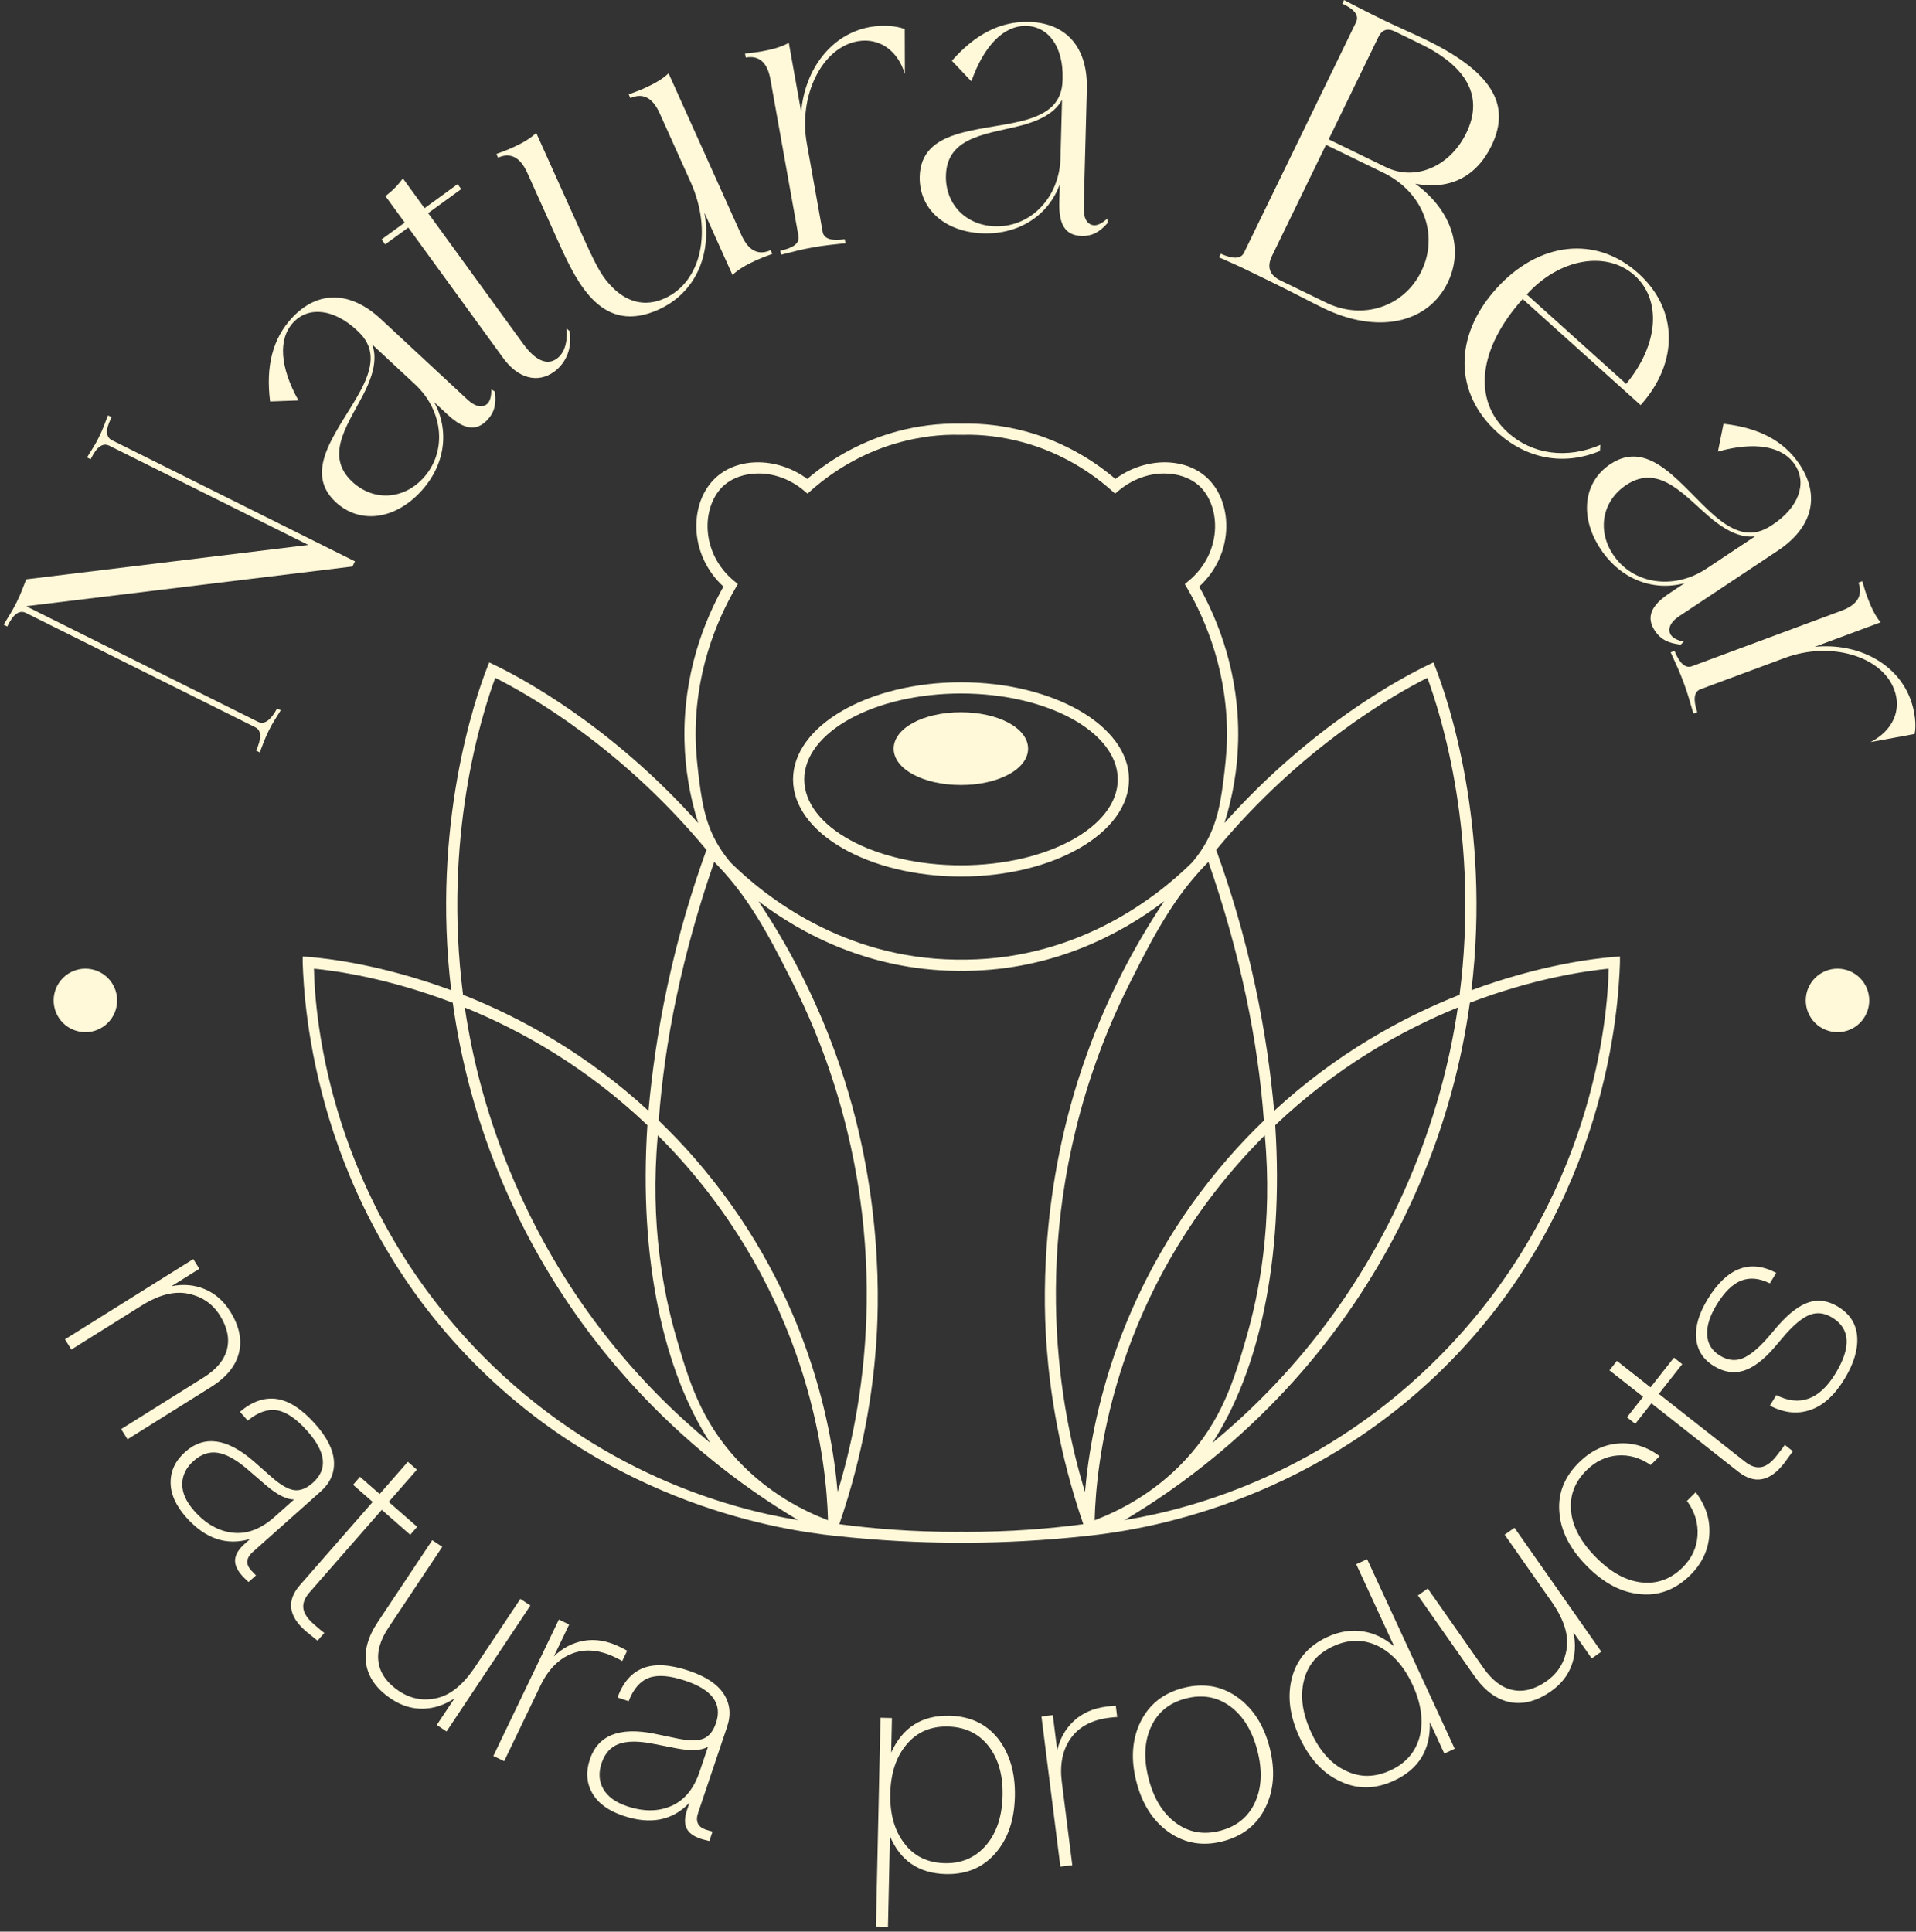 <?xml version="1.0" encoding="UTF-8"?> <svg xmlns="http://www.w3.org/2000/svg" width="365" height="368" viewBox="0 0 365 368" fill="none"><rect x="0" y="0" width="365" height="368" fill="#333333" stroke="none"/><path d="M43.849 249.843C45.587 252.617 46.142 255.259 45.51 257.763C44.88 260.267 43.097 262.435 40.16 264.27L24.293 274.201L23.077 272.259L38.756 262.449C41.22 260.91 42.712 259.118 43.236 257.077C43.76 255.035 43.312 252.878 41.889 250.604C40.526 248.424 38.546 247.049 35.948 246.48C33.348 245.906 30.428 246.612 27.189 248.597L13.594 257.103L12.38 255.158L36.82 239.87L37.976 241.716L32.671 245.036C34.937 244.585 37.056 244.774 39.026 245.607C40.997 246.44 42.604 247.85 43.849 249.843Z" fill="#FFF8D9"></path><path d="M47.834 299.164C47.909 299.251 48.069 299.418 48.319 299.667C48.567 299.92 48.718 300.075 48.767 300.129L47.348 301.393C46.748 300.833 46.336 300.425 46.114 300.175C45.147 299.09 44.705 298.062 44.788 297.092C44.87 296.118 45.482 295.127 46.623 294.111L47.666 293.18C43.181 294.53 39.12 293.16 35.478 289.071C33.497 286.845 32.504 284.622 32.502 282.408C32.497 280.192 33.427 278.253 35.292 276.593C38.908 273.374 43.264 273.983 48.365 278.42L51.864 281.512C53.573 282.983 54.991 283.775 56.119 283.896C57.247 284.016 58.408 283.54 59.605 282.477C62.469 279.924 62.119 276.648 58.553 272.639C56.472 270.302 54.55 268.983 52.787 268.685C51.023 268.386 49.157 269.032 47.193 270.637L45.705 268.966C48.036 266.993 50.38 266.178 52.733 266.522C55.087 266.873 57.529 268.466 60.055 271.301C62.308 273.833 63.496 276.205 63.619 278.417C63.743 280.628 62.898 282.534 61.091 284.143L48.155 295.664C46.876 296.801 46.769 297.97 47.834 299.164ZM37.013 287.853C39.217 290.331 41.669 291.709 44.37 292C47.069 292.29 49.7 291.293 52.261 289.016L56.017 285.67C54.565 285.665 52.796 284.772 50.711 282.989L47.168 279.936C45.032 278.098 43.147 277.044 41.513 276.777C39.881 276.51 38.34 277.021 36.894 278.311C35.446 279.597 34.722 281.078 34.716 282.753C34.712 284.43 35.476 286.13 37.013 287.853Z" fill="#FFF8D9"></path><path d="M79.473 290.871L78.149 292.387L72.724 287.64L58.966 303.368C58.059 304.409 57.663 305.41 57.783 306.378C57.901 307.349 58.561 308.362 59.767 309.414C60.833 310.347 61.505 310.909 61.78 311.102L60.494 312.573C59.156 311.501 58.402 310.893 58.233 310.743C54.924 307.852 54.558 304.933 57.132 301.988L71 286.136L67.257 282.862L68.58 281.346L72.324 284.62L77.694 278.48L79.418 279.991L74.048 286.127L79.473 290.871Z" fill="#FFF8D9"></path><path d="M90.248 317.945L99.133 304.597L101.04 305.867L85.064 329.868L83.204 328.624L86.579 323.559C84.658 324.831 82.654 325.486 80.567 325.529C78.481 325.569 76.475 324.952 74.554 323.671C71.826 321.859 70.233 319.676 69.777 317.141C69.32 314.599 70.051 311.886 71.973 309.003L82.345 293.421L84.251 294.69L74.003 310.085C72.391 312.5 71.768 314.752 72.132 316.828C72.495 318.901 73.793 320.684 76.025 322.172C78.227 323.637 80.613 324.082 83.185 323.513C85.705 322.956 88.059 321.098 90.248 317.945Z" fill="#FFF8D9"></path><path d="M117.939 313.684C118.712 314.054 119.223 314.321 119.477 314.485L118.534 316.449C118.314 316.306 117.853 316.059 117.147 315.72C114.159 314.284 111.415 314.06 108.915 315.051C106.415 316.041 104.431 318.066 102.963 321.119L96.045 335.523L93.981 334.529L106.464 308.543L108.428 309.488L105.499 315.582C107.14 313.971 109.044 312.974 111.212 312.589C113.381 312.208 115.623 312.57 117.939 313.684Z" fill="#FFF8D9"></path><path d="M134.449 348.569C134.555 348.6 134.777 348.669 135.121 348.766C135.461 348.858 135.667 348.918 135.739 348.941L135.131 350.743C134.331 350.553 133.771 350.401 133.454 350.297C132.077 349.832 131.184 349.157 130.776 348.272C130.365 347.385 130.404 346.222 130.892 344.772L131.337 343.449C128.111 346.846 123.904 347.667 118.715 345.921C115.89 344.967 113.928 343.532 112.828 341.608C111.725 339.681 111.575 337.542 112.371 335.175C113.917 330.586 118.003 328.958 124.631 330.285L129.204 331.235C131.417 331.669 133.042 331.651 134.08 331.198C135.118 330.744 135.893 329.753 136.404 328.237C137.628 324.601 135.7 321.928 130.617 320.216C127.651 319.217 125.328 319.024 123.65 319.636C121.968 320.248 120.671 321.738 119.757 324.101L117.638 323.387C118.684 320.518 120.314 318.651 122.533 317.784C124.75 316.922 127.659 317.095 131.26 318.309C134.47 319.389 136.678 320.859 137.879 322.721C139.081 324.581 139.295 326.658 138.521 328.949L132.993 345.364C132.446 346.989 132.931 348.055 134.449 348.569ZM119.444 344.1C122.586 345.163 125.402 345.145 127.89 344.057C130.378 342.969 132.172 340.803 133.266 337.553L134.871 332.789C133.607 333.504 131.627 333.604 128.932 333.09L124.342 332.191C121.575 331.651 119.417 331.674 117.866 332.249C116.316 332.828 115.23 334.035 114.613 335.87C113.994 337.708 114.097 339.351 114.924 340.809C115.75 342.268 117.256 343.365 119.444 344.1Z" fill="#FFF8D9"></path><path d="M180.876 326.868C184.786 326.951 187.864 328.398 190.114 331.204C192.361 334.087 193.436 337.76 193.338 342.229C193.242 346.734 192.007 350.338 189.639 353.046C187.267 355.788 184.128 357.115 180.219 357.032C175.08 356.92 171.519 354.514 169.535 349.812L169.159 367.071L166.868 367.023L167.734 327.249L169.914 327.301L169.77 333.892C171.924 329.096 175.625 326.753 180.876 326.868ZM172.299 351.214C174.145 353.637 176.707 354.886 179.984 354.958C183.224 355.027 185.857 353.875 187.885 351.498C189.872 349.158 190.91 346.013 190.995 342.065C191.081 338.154 190.18 335.006 188.295 332.616C186.408 330.228 183.828 329.001 180.552 328.926C177.274 328.857 174.66 329.992 172.711 332.335C170.721 334.676 169.685 337.8 169.599 341.712C169.514 345.619 170.413 348.79 172.299 351.214Z" fill="#FFF8D9"></path><path d="M210.831 325.113C211.681 325.009 212.255 324.952 212.557 324.955L212.828 327.117C212.564 327.112 212.045 327.158 211.269 327.255C207.979 327.668 205.553 328.969 203.989 331.157C202.424 333.343 201.854 336.117 202.277 339.48L204.273 355.334L202.002 355.621L198.399 327.017L200.562 326.744L201.406 333.452C201.913 331.212 202.972 329.343 204.587 327.843C206.199 326.345 208.281 325.434 210.831 325.113Z" fill="#FFF8D9"></path><path d="M241.065 344.368C239.452 347.67 236.735 349.809 232.913 350.795C229.161 351.766 225.764 351.194 222.723 349.094C219.672 346.958 217.594 343.747 216.487 339.451C215.381 335.159 215.647 331.339 217.285 327.994C218.932 324.685 221.63 322.546 225.382 321.579C229.206 320.596 232.62 321.156 235.627 323.266C238.677 325.403 240.756 328.619 241.861 332.913C242.968 337.203 242.703 341.025 241.065 344.368ZM232.396 348.796C235.569 347.977 237.798 346.171 239.078 343.38C240.359 340.589 240.511 337.298 239.535 333.513C238.559 329.722 236.836 326.919 234.366 325.091C231.893 323.266 229.072 322.765 225.899 323.582C222.76 324.39 220.55 326.193 219.271 328.984C217.99 331.776 217.838 335.064 218.813 338.851C219.79 342.636 221.512 345.445 223.983 347.271C226.454 349.098 229.259 349.603 232.396 348.796Z" fill="#FFF8D9"></path><path d="M265.601 313.675L258.363 298.001L260.442 297.042L277.123 333.153L275.146 334.069L272.381 328.084C272.55 333.34 270.27 337.059 265.536 339.247C261.986 340.887 258.575 340.921 255.307 339.353C252.038 337.868 249.449 335.066 247.544 330.939C245.654 326.847 245.189 323.042 246.147 319.521C247.087 316.052 249.332 313.496 252.883 311.854C255.117 310.823 257.33 310.47 259.529 310.782C261.727 311.102 263.751 312.067 265.601 313.675ZM256.345 337.337C259.053 338.67 261.896 338.65 264.871 337.274C267.847 335.901 269.714 333.725 270.474 330.749C271.184 327.754 270.725 324.501 269.1 320.98C267.476 317.465 265.293 315.007 262.554 313.606C259.797 312.253 256.928 312.264 253.954 313.641C250.977 315.013 249.127 317.181 248.402 320.141C247.645 323.12 248.101 326.416 249.772 330.034C251.427 333.619 253.617 336.054 256.345 337.337Z" fill="#FFF8D9"></path><path d="M295.835 305.502L286.633 292.373L288.509 291.057L305.053 314.665L303.224 315.949L299.729 310.961C300.214 313.212 300.098 315.318 299.38 317.279C298.659 319.24 297.356 320.88 295.464 322.204C292.78 324.087 290.17 324.777 287.638 324.277C285.105 323.777 282.845 322.112 280.857 319.275L270.116 303.945L271.992 302.63L282.605 317.776C284.272 320.156 286.139 321.552 288.204 321.971C290.271 322.388 292.402 321.828 294.599 320.288C296.764 318.769 298.048 316.707 298.452 314.105C298.849 311.555 297.976 308.687 295.835 305.502Z" fill="#FFF8D9"></path><path d="M321.994 300.083C319.211 302.831 316.057 304.038 312.529 303.699C308.949 303.415 305.535 301.631 302.288 298.343C299.042 295.061 297.299 291.623 297.056 288.042C296.76 284.513 298.004 281.369 300.785 278.623C303.038 276.398 305.56 275.186 308.355 274.993C311.147 274.801 313.749 275.605 316.163 277.409L314.454 279.1C312.46 277.716 310.356 277.113 308.142 277.282C305.93 277.457 303.961 278.39 302.24 280.093C299.986 282.319 299.003 284.913 299.289 287.878C299.575 290.842 301.144 293.769 303.998 296.658C306.853 299.547 309.759 301.149 312.72 301.467C315.681 301.792 318.288 300.839 320.539 298.613C322.288 296.884 323.234 294.845 323.381 292.505C323.527 290.162 322.853 287.973 321.366 285.935L323.035 284.286C324.941 286.799 325.809 289.478 325.635 292.321C325.458 295.267 324.245 297.858 321.994 300.083Z" fill="#FFF8D9"></path><path d="M318.887 258.645L320.468 259.886L316.01 265.551L332.432 278.474C333.514 279.324 334.536 279.666 335.498 279.499C336.461 279.332 337.435 278.617 338.424 277.359C339.3 276.249 339.827 275.548 340.007 275.263L341.543 276.47C340.541 277.865 339.973 278.649 339.834 278.824C337.114 282.279 334.22 282.793 331.146 280.375L314.593 267.349L311.518 271.26L309.937 270.014L313.013 266.105L306.604 261.063L308.019 259.263L314.429 264.308L318.887 258.645Z" fill="#FFF8D9"></path><path d="M351.379 262.708C349.48 265.83 347.296 267.803 344.828 268.629C342.361 269.459 339.805 269.178 337.163 267.788L338.384 265.784C342.861 268.032 346.62 266.656 349.661 261.665C352.703 256.669 352.491 253.114 349.023 251.003C347.624 250.153 346.244 249.964 344.882 250.446C343.521 250.923 341.938 252.183 340.13 254.223L338.042 256.678C335.97 259.081 334.006 260.566 332.154 261.141C330.3 261.711 328.419 261.416 326.511 260.255C324.475 259.015 323.346 257.269 323.123 255.017C322.904 252.769 323.626 250.277 325.292 247.54C328.954 241.527 333.315 239.843 338.376 242.492L337.156 244.496C335.182 243.508 333.371 243.333 331.721 243.964C330.073 244.596 328.502 246.136 327.009 248.582C325.711 250.719 325.114 252.631 325.214 254.325C325.315 256.026 326.127 257.338 327.655 258.266C329.118 259.159 330.537 259.337 331.91 258.799C333.283 258.263 334.875 256.974 336.684 254.934L338.74 252.525C340.846 250.144 342.803 248.666 344.615 248.092C346.427 247.514 348.272 247.799 350.149 248.941C352.406 250.314 353.622 252.223 353.794 254.662C353.967 257.1 353.162 259.782 351.379 262.708Z" fill="#FFF8D9"></path><path d="M4.971 115.486L49.162 137.519C50.346 138.109 51.566 137.238 52.783 134.97L53.48 135.318C52.541 136.851 51.984 137.618 51.218 139.151C50.455 140.684 50.144 141.661 49.483 143.335L48.786 142.986C49.863 140.651 49.827 139.157 48.643 138.563L4.937 116.77C3.749 116.18 2.604 116.914 1.524 119.076L1.387 119.354L0.688 119.005C1.7 117.335 2.325 116.425 3.157 114.755C3.994 113.078 4.268 112.174 4.998 110.364L58.74 103.822L20.818 84.914C19.633 84.329 18.484 85.057 17.407 87.22L17.271 87.498L16.572 87.149C17.51 85.619 18.069 84.85 18.832 83.317C19.597 81.784 19.909 80.807 20.57 79.136L21.265 79.481L21.129 79.763C20.049 81.924 20.156 83.282 21.339 83.872L67.624 106.947L67.136 107.924L4.971 115.486Z" fill="#FFF8D9"></path><path d="M82.705 76.611C85.66 82.011 84.854 88.6 80.134 93.675C75.15 99.041 68.512 99.89 63.947 95.648C57.27 89.44 65.029 81.444 68.838 74.139C71.412 69.195 71.183 65.897 68.162 63.086L67.931 62.872C63.595 58.844 58.781 58.303 55.863 61.442C52.949 64.578 53.311 69.911 56.847 76.286L51.454 76.485C50.6 69.733 51.955 64.505 55.613 60.567C60.492 55.322 66.72 55.368 72.539 60.777L89.083 76.157C90.626 77.585 92.064 77.758 92.912 76.842C93.388 76.33 93.629 75.385 93.585 74.174L94.263 74.59C94.57 77.006 94.188 78.559 92.86 79.984C90.794 82.207 88.41 81.909 85.274 78.996L82.705 76.611ZM69.771 74.048C66.853 80.162 61.407 86.479 67.112 91.786C71.105 95.496 76.774 95.235 80.59 91.124C85.206 86.163 84.532 78.305 79.056 73.214L70.899 65.631C71.752 67.916 71.354 70.628 69.771 74.048Z" fill="#FFF8D9"></path><path d="M77.784 43.35L73.369 46.557L72.685 45.611L77.097 42.405L73.43 37.365C75.022 36.112 75.83 35.234 76.752 33.988L80.875 39.658L87.174 35.077L87.861 36.021L81.562 40.603L99.696 65.549C101.988 68.7 104.231 69.668 106.058 68.338C107.508 67.287 108.16 65.271 107.921 62.556L108.506 63.095C109.02 66.187 107.95 69.083 105.553 70.827C102.467 73.068 98.71 72.141 95.87 68.235L77.784 43.35Z" fill="#FFF8D9"></path><path d="M100.447 32.915C99.104 29.934 97.223 28.986 94.881 30.04L94.559 29.334C95.587 28.954 96.615 28.577 97.535 28.161C99.311 27.362 101.026 26.421 102.148 25.315L110.753 44.421C113.471 50.457 114.507 52.385 116.044 54.082C119.176 57.625 122.831 58.543 126.598 56.85C133.628 53.681 135.762 44.006 131.543 34.633L125.659 21.564C124.314 18.583 122.433 17.632 120.094 18.688L119.773 17.977C120.798 17.6 121.827 17.225 122.748 16.807C124.521 16.008 126.235 15.066 127.358 13.961L141.24 44.787C142.583 47.769 144.464 48.716 146.805 47.66L147.127 48.368C146.1 48.746 145.073 49.126 144.151 49.536C142.376 50.337 140.662 51.282 139.54 52.385L134.196 40.525C135.644 48.672 132.387 55.861 125.431 58.993C114.849 63.76 110.105 54.363 106.492 46.34L100.447 32.915Z" fill="#FFF8D9"></path><path d="M152.629 21.338C153.297 13.147 158.431 6.453 165.712 5.149C168.09 4.721 170.732 4.885 172.351 5.543L172.377 14.083C171.019 9.584 167.491 7.126 163.351 7.866C156.605 9.075 152.065 18.194 153.699 27.318L156.716 44.187C156.947 45.489 158.375 45.948 160.918 45.571L161.058 46.334C158.652 46.609 157.244 46.703 154.869 47.13C152.49 47.551 151.14 47.953 148.788 48.528L148.653 47.765C151.168 47.232 152.348 46.314 152.114 45.009L146.763 15.107C146.19 11.886 144.599 10.511 142.069 10.961L141.931 10.195C143.017 10.081 144.101 9.967 145.101 9.788C147.018 9.446 148.908 8.949 150.268 8.15L152.629 21.338Z" fill="#FFF8D9"></path><path d="M201.889 35.107C199.792 40.891 194.315 44.644 187.384 44.46C180.063 44.264 175.043 39.841 175.207 33.615C175.452 24.505 186.578 25.034 194.579 23.068C199.992 21.731 202.312 19.376 202.424 15.254L202.431 14.941C202.588 9.023 199.815 5.055 195.529 4.938C191.249 4.827 187.487 8.622 185.042 15.491L181.327 11.573C185.829 6.472 190.644 4.032 196.018 4.172C203.183 4.362 207.261 9.072 207.047 17.012L206.446 39.589C206.389 41.695 207.217 42.883 208.462 42.918C209.163 42.935 210.029 42.491 210.912 41.657L211.046 42.438C209.439 44.266 208.014 45.01 206.069 44.954C203.032 44.875 201.685 42.892 201.797 38.609L201.889 35.107ZM195.26 23.709C188.745 25.561 180.407 25.652 180.2 33.433C180.056 38.887 183.997 42.965 189.6 43.114C196.375 43.296 201.824 37.599 202.025 30.122L202.322 18.993C201.173 21.14 198.874 22.638 195.26 23.709Z" fill="#FFF8D9"></path><path d="M232.562 48.339C234.906 49.395 236.405 49.336 236.983 48.149L258.333 4.225C258.906 3.031 258.166 1.89 255.993 0.836L255.713 0.699L256.053 0C257.352 0.716 260.891 2.522 263.622 3.85C266.423 5.213 269.505 6.536 271.537 7.524C284.077 13.615 287.977 19.841 284.13 27.757C281.237 33.714 276.11 36.248 269.616 34.998C276.574 40.106 278.916 47.4 275.787 53.842C271.973 61.691 262.347 63.681 252.118 58.71C249.526 57.449 245.741 55.437 242.095 53.663L236.423 50.905C234.426 50.021 233.026 49.342 232.219 49.041L232.562 48.339ZM252.601 27.593L242.319 48.751C241.3 50.855 241.836 52.414 243.938 53.432L252.627 57.656C259.634 61.062 267.474 58.464 270.777 51.668C274.183 44.661 271.097 36.581 263.531 32.907L252.601 27.593ZM264.042 31.856C269.647 34.577 276.231 31.716 279.332 25.341C282.633 18.547 279.644 12.761 270.605 8.37L265.7 5.985C264.301 5.307 263.256 5.666 262.578 7.065L253.114 26.543L264.042 31.856Z" fill="#FFF8D9"></path><path d="M312.091 52.057C319.734 58.935 319.828 69.075 312.537 77.182L290.072 56.968C281.684 66.292 280.39 76.228 287.279 82.427C291.852 86.544 298.41 87.521 304.884 84.753L304.782 85.917C297.925 88.758 290.908 87.476 285.291 82.424C277.015 74.973 276.878 64.063 285.006 55.029C293.132 45.998 304.045 44.819 312.091 52.057ZM311.396 52.481C306.012 47.636 297 49.269 290.853 56.103L309.783 73.135C316.007 65.637 316.551 57.115 311.396 52.481Z" fill="#FFF8D9"></path><path d="M320.913 111.098C314.972 112.713 308.755 110.387 304.919 104.615C300.87 98.518 301.592 91.866 306.784 88.416C314.371 83.375 320.34 92.781 326.553 98.191C330.759 101.85 334.018 102.395 337.456 100.107L337.717 99.937C342.649 96.663 344.297 92.108 341.928 88.536C339.557 84.97 334.288 84.078 327.265 86.029L328.333 80.74C335.09 81.482 339.861 84.019 342.834 88.495C346.802 94.466 345.3 100.51 338.679 104.904L319.869 117.402C318.116 118.57 317.621 119.93 318.306 120.966C318.697 121.551 319.559 122.001 320.747 122.244L320.184 122.806C317.768 122.543 316.34 121.803 315.263 120.184C313.581 117.654 314.431 115.407 317.998 113.038L320.913 111.098ZM326.422 99.118C321.156 94.855 316.287 88.088 309.8 92.394C305.257 95.414 304.19 100.985 307.295 105.657C311.044 111.3 318.842 112.479 325.065 108.339L334.346 102.178C331.925 102.473 329.38 101.458 326.422 99.118Z" fill="#FFF8D9"></path><path d="M345.704 123.224C353.881 122.434 361.379 126.296 363.954 133.229C364.793 135.494 365.102 138.118 364.741 139.83L356.343 141.372C360.534 139.236 362.325 135.334 360.858 131.389C358.475 124.965 348.697 122.113 340.008 125.342L323.948 131.305C322.708 131.762 322.508 133.25 323.333 135.687L322.6 135.953C321.908 133.639 321.566 132.271 320.723 130.008C319.886 127.744 319.252 126.483 318.263 124.277L318.995 124.002C319.959 126.387 321.078 127.382 322.319 126.923L350.792 116.349C353.858 115.214 354.932 113.407 354.039 110.996L354.768 110.727C355.075 111.774 355.382 112.821 355.733 113.771C356.412 115.595 357.234 117.367 358.261 118.561L345.704 123.224Z" fill="#FFF8D9"></path><path d="M22.315 190.591C22.315 193.93 19.607 196.638 16.268 196.638C12.928 196.638 10.221 193.93 10.221 190.591C10.221 187.251 12.928 184.543 16.268 184.543C19.607 184.543 22.315 187.251 22.315 190.591Z" fill="#FFF8D9"></path><path d="M356.094 190.591C356.094 193.93 353.386 196.638 350.047 196.638C346.707 196.638 344 193.93 344 190.591C344 187.251 346.707 184.543 350.047 184.543C353.386 184.543 356.094 187.251 356.094 190.591Z" fill="#FFF8D9"></path><path d="M183.074 166.988C165.43 166.988 151.075 158.687 151.075 148.486C151.075 138.284 165.43 129.983 183.074 129.983C200.719 129.983 215.073 138.284 215.073 148.486C215.073 158.687 200.719 166.988 183.074 166.988ZM183.074 132.12C166.609 132.12 153.213 139.463 153.213 148.486C153.213 157.509 166.609 164.85 183.074 164.85C199.539 164.85 212.935 157.509 212.935 148.486C212.935 139.463 199.539 132.12 183.074 132.12Z" fill="#FFF8D9"></path><path d="M183.048 135.692C175.868 135.692 170.244 138.737 170.244 142.623C170.244 146.51 175.868 149.554 183.048 149.554C190.228 149.554 195.852 146.51 195.852 142.623C195.852 138.737 190.228 135.692 183.048 135.692Z" fill="#FFF8D9"></path><path d="M307.454 182.309C303.987 182.575 293.492 183.76 280.305 188.652C284.078 157.238 275.768 133.104 273.496 127.269L273.077 126.194L272.037 126.693C267.194 129.019 249.891 138.14 233.257 156.807C234.859 151.73 235.741 146.498 235.867 141.189C236.169 128.47 232.101 118.274 228.446 111.748C231.68 108.792 233.55 104.713 233.611 100.422C233.665 96.51 232.229 92.997 229.671 90.784C225.279 86.981 217.887 87.233 212.481 91.243C207.435 86.953 201.497 83.818 195.255 82.154C191.412 81.131 187.419 80.633 183.398 80.703C183.309 80.701 183.221 80.709 183.131 80.707C183.043 80.709 182.954 80.701 182.865 80.703C178.844 80.633 174.852 81.131 171.009 82.154C164.767 83.818 158.828 86.953 153.783 91.243C148.377 87.233 140.985 86.981 136.593 90.784C134.035 92.997 132.599 96.51 132.653 100.422C132.713 104.713 134.584 108.792 137.818 111.748C134.162 118.274 130.094 128.47 130.396 141.189C130.522 146.498 131.404 151.73 133.006 156.807C116.373 138.14 99.07 129.019 94.226 126.693L93.186 126.194L92.767 127.269C90.495 133.104 82.186 157.238 85.957 188.652C72.771 183.76 62.276 182.575 58.809 182.309L57.659 182.222V183.376C57.935 191.902 60.082 229.086 90.225 259.606C117.153 286.869 149.355 291.537 158.748 292.557C167.797 293.565 175.506 293.858 181.365 293.903C181.918 293.907 182.538 293.908 183.131 293.91C183.725 293.908 184.346 293.907 184.898 293.903C190.757 293.858 198.467 293.565 207.515 292.557C216.907 291.537 249.11 286.869 276.038 259.606C306.182 229.086 308.329 191.902 308.604 183.376V182.222L307.454 182.309ZM271.918 129.136C274.625 136.463 281.887 159.756 278.05 189.516C267.121 193.833 254.584 200.7 242.729 211.622C242.088 204.474 240.98 196.489 239.135 187.877C237.038 178.091 234.399 169.406 231.689 161.933L231.683 161.914C247.923 142.296 265.652 132.278 271.918 129.136ZM242.934 214.356C254.535 203.333 266.886 196.347 277.723 191.935C276.18 202.373 273.256 213.555 268.286 225.093C258.241 248.414 243.632 264.441 230.952 274.893C239.786 261.313 244.613 240.099 242.934 214.356ZM132.997 147.042C132.976 146.866 132.593 143.649 132.534 141.139C132.231 128.405 136.484 118.292 140.106 112.05L140.562 111.263L139.857 110.688C136.692 108.099 134.846 104.345 134.79 100.393C134.747 97.161 135.943 94.174 137.992 92.4C139.59 91.018 141.923 90.204 144.495 90.204C147.309 90.204 150.407 91.181 153.132 93.45L153.836 94.039L154.524 93.429C159.464 89.057 165.355 85.871 171.557 84.221C175.211 83.245 179.012 82.74 182.865 82.841C182.954 82.838 183.043 82.846 183.131 82.845C183.221 82.846 183.309 82.838 183.398 82.841C187.251 82.74 191.052 83.245 194.706 84.221C200.908 85.871 206.799 89.057 211.739 93.429L212.426 94.039L213.131 93.45C215.857 91.181 218.955 90.204 221.768 90.204C224.34 90.204 226.674 91.018 228.272 92.4C230.32 94.174 231.517 97.161 231.473 100.393C231.418 104.345 229.572 108.099 226.406 110.688L225.701 111.263L226.158 112.05C229.779 118.292 234.032 128.405 233.73 141.139C233.67 143.649 233.287 146.866 233.266 147.042C232.632 152.295 232.061 156.665 229.419 161.083C228.524 162.579 227.619 163.699 227.002 164.405C220.429 170.872 205.629 182.543 184.168 182.819C183.906 182.823 183.645 182.823 183.385 182.823C183.299 182.823 183.218 182.815 183.131 182.814C183.046 182.815 182.964 182.823 182.878 182.823C182.618 182.823 182.357 182.823 182.096 182.819C160.634 182.543 145.835 170.872 139.261 164.405C138.644 163.699 137.739 162.579 136.845 161.083C134.202 156.665 133.631 152.295 132.997 147.042ZM94.346 129.136C100.611 132.278 118.341 142.296 134.58 161.914L134.574 161.933C131.865 169.406 129.225 178.091 127.129 187.877C125.283 196.489 124.176 204.474 123.534 211.622C111.678 200.7 99.142 193.833 88.213 189.516C84.376 159.756 91.639 136.463 94.346 129.136ZM135.311 274.893C122.632 264.441 108.022 248.414 97.977 225.093C93.007 213.555 90.082 202.373 88.54 191.935C99.378 196.347 111.728 203.333 123.329 214.356C121.65 240.099 126.477 261.313 135.311 274.893ZM91.749 258.107C62.725 228.625 59.995 193.823 59.809 184.543C64.157 184.968 74.109 186.392 86.254 191.035C87.769 201.987 90.772 213.772 96.014 225.941C98.899 232.642 103.59 242.034 110.983 252.198C115.114 257.876 122.584 267.23 133.922 276.73C140.761 282.461 147.104 286.653 152.035 289.588C138.805 287.444 113.806 280.51 91.749 258.107ZM157.414 289.497C153.106 287.817 146.498 284.562 140.576 278.248C133.496 270.699 131.11 262.74 128.781 254.629C126.446 246.497 123.769 233.257 125.315 216.283C127.133 218.1 128.931 220.014 130.698 222.044C154.36 249.226 157.461 278.715 157.736 289.619C157.624 289.577 157.523 289.538 157.414 289.497ZM132.31 220.641C130.081 218.081 127.801 215.711 125.491 213.48C126.591 198.41 129.955 181.767 136.062 164.195C136.241 164.377 136.499 164.644 136.807 164.97C140.928 169.333 144.369 174.23 149.03 183.326C151.716 188.569 154.455 193.92 157.25 201.689C170.338 238.061 164.163 269.34 159.568 284.226C158.389 270.535 153.239 244.686 132.31 220.641ZM184.001 291.833C183.704 291.833 183.427 291.816 183.131 291.815C182.836 291.816 182.56 291.833 182.262 291.833C173.962 291.846 166.448 291.242 159.889 290.37C164.563 276.783 166.239 265.003 166.866 256.695C167.391 249.75 168.591 226.89 159.263 200.967C155.239 189.786 150.101 180.097 144.486 171.699C152.713 177.924 165.448 184.742 182.068 184.957C182.34 184.961 182.607 184.961 182.878 184.961C182.965 184.961 183.045 184.949 183.131 184.948C183.218 184.949 183.298 184.961 183.385 184.961C183.656 184.961 183.923 184.961 184.195 184.957C200.816 184.742 213.55 177.924 221.777 171.699C216.162 180.097 211.024 189.786 207.001 200.967C197.673 226.89 198.871 249.75 199.397 256.695C200.025 265.003 201.7 276.783 206.374 290.37C199.815 291.242 192.302 291.846 184.001 291.833ZM206.696 284.226C202.101 269.34 195.925 238.061 209.012 201.689C211.808 193.92 214.547 188.569 217.233 183.326C221.894 174.23 225.335 169.333 229.457 164.97C229.764 164.644 230.023 164.377 230.201 164.195C236.308 181.767 239.672 198.41 240.772 213.48C238.462 215.711 236.182 218.081 233.954 220.641C213.024 244.686 207.874 270.535 206.696 284.226ZM208.528 289.619C208.803 278.715 211.904 249.226 235.566 222.044C237.332 220.014 239.131 218.1 240.948 216.283C242.495 233.257 239.817 246.497 237.482 254.629C235.153 262.74 232.768 270.699 225.687 278.248C219.765 284.562 213.157 287.817 208.849 289.497C208.74 289.538 208.639 289.577 208.528 289.619ZM274.515 258.107C252.458 280.51 227.458 287.444 214.228 289.588C219.159 286.653 225.502 282.461 232.342 276.73C243.679 267.23 251.15 257.876 255.28 252.198C262.672 242.034 267.363 232.642 270.25 225.941C275.491 213.772 278.495 201.987 280.009 191.035C292.155 186.392 302.106 184.968 306.454 184.543C306.267 193.823 303.538 228.625 274.515 258.107Z" fill="#FFF8D9"></path></svg> 
